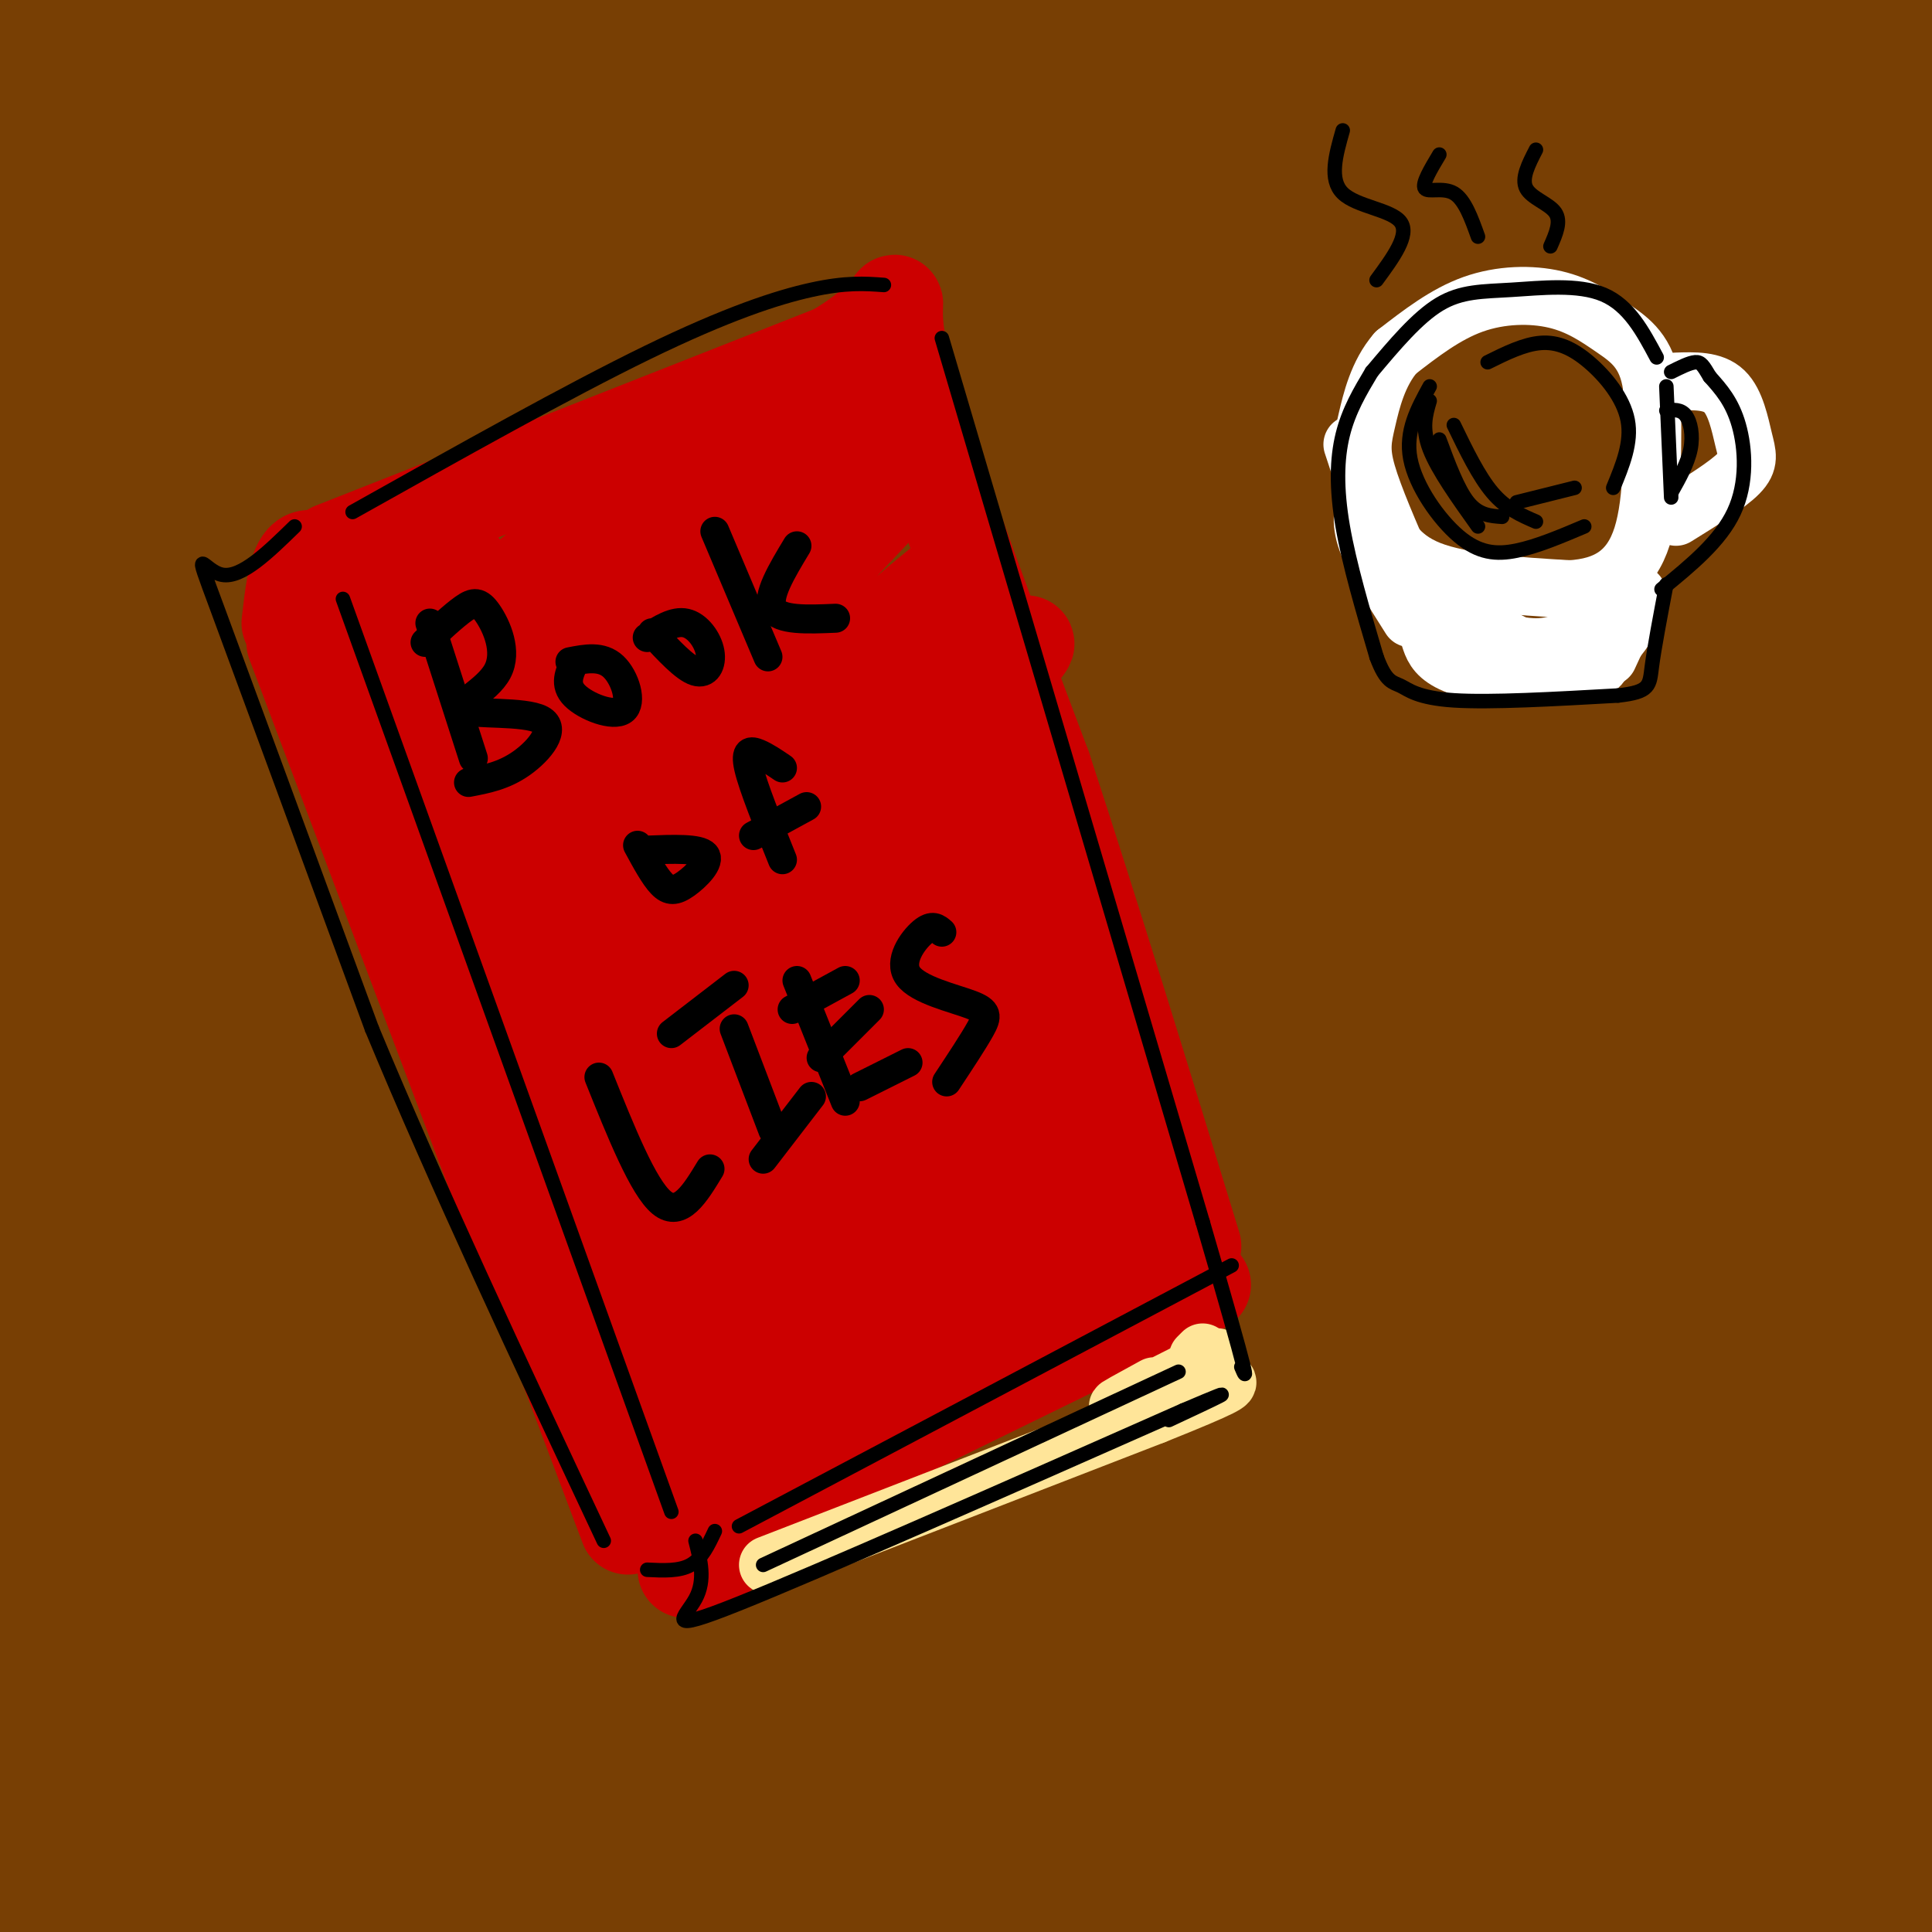 <svg viewBox='0 0 400 400' version='1.1' xmlns='http://www.w3.org/2000/svg' xmlns:xlink='http://www.w3.org/1999/xlink'><rect x="0" y="0" width="400" height="400" fill="#333333" stroke="none"/><g fill='none' stroke='#783f04' stroke-width='28' stroke-linecap='round' stroke-linejoin='round'><path d='M57,24c2.705,-4.990 5.411,-9.980 5,-12c-0.411,-2.020 -3.938,-1.070 -3,-4c0.938,-2.930 6.342,-9.741 -14,1c-20.342,10.741 -66.432,39.033 -82,46c-15.568,6.967 -0.616,-7.393 32,-33c32.616,-25.607 82.897,-62.462 65,-49c-17.897,13.462 -103.972,77.240 -104,77c-0.028,-0.240 85.992,-64.497 113,-85c27.008,-20.503 -4.996,2.749 -37,26'/><path d='M32,-9c-39.080,28.441 -118.281,86.545 -113,88c5.281,1.455 95.042,-53.739 150,-81c54.958,-27.261 75.112,-26.589 82,-25c6.888,1.589 0.510,4.096 -65,48c-65.510,43.904 -190.153,129.203 -217,147c-26.847,17.797 44.103,-31.910 90,-62c45.897,-30.090 66.742,-40.563 119,-64c52.258,-23.437 135.931,-59.839 147,-64c11.069,-4.161 -50.465,23.920 -112,52'/><path d='M113,30c-47.949,23.089 -111.822,54.812 -176,94c-64.178,39.188 -128.662,85.841 -132,85c-3.338,-0.841 54.470,-49.176 90,-78c35.530,-28.824 48.781,-38.138 101,-69c52.219,-30.862 143.406,-83.273 166,-99c22.594,-15.727 -23.404,5.230 -49,17c-25.596,11.770 -30.789,14.355 -61,30c-30.211,15.645 -85.441,44.352 -144,80c-58.559,35.648 -120.446,78.238 -121,77c-0.554,-1.238 60.226,-46.304 94,-70c33.774,-23.696 40.544,-26.023 67,-39c26.456,-12.977 72.600,-36.604 112,-54c39.400,-17.396 72.056,-28.560 94,-34c21.944,-5.440 33.177,-5.157 42,-7c8.823,-1.843 15.235,-5.812 -8,9c-23.235,14.812 -76.118,48.406 -129,82'/><path d='M59,54c-34.533,20.565 -56.366,30.978 -104,65c-47.634,34.022 -121.068,91.654 -146,110c-24.932,18.346 -1.362,-2.595 28,-26c29.362,-23.405 64.517,-49.275 90,-67c25.483,-17.725 41.294,-27.306 76,-45c34.706,-17.694 88.306,-43.503 122,-59c33.694,-15.497 47.483,-20.684 74,-29c26.517,-8.316 65.761,-19.763 87,-26c21.239,-6.237 24.474,-7.266 -10,8c-34.474,15.266 -106.658,46.825 -165,75c-58.342,28.175 -102.841,52.965 -131,68c-28.159,15.035 -39.978,20.314 -82,51c-42.022,30.686 -114.246,86.779 -124,94c-9.754,7.221 42.961,-34.430 94,-69c51.039,-34.570 100.402,-62.060 163,-91c62.598,-28.940 138.430,-59.330 182,-76c43.570,-16.670 54.877,-19.620 73,-24c18.123,-4.380 43.061,-10.190 68,-16'/><path d='M354,-3c-22.134,9.110 -111.470,39.886 -179,67c-67.530,27.114 -113.254,50.565 -149,69c-35.746,18.435 -61.513,31.854 -99,56c-37.487,24.146 -86.692,59.018 -124,89c-37.308,29.982 -62.719,55.075 -69,61c-6.281,5.925 6.567,-7.318 33,-30c26.433,-22.682 66.452,-54.802 119,-88c52.548,-33.198 117.626,-67.472 163,-90c45.374,-22.528 71.046,-33.308 123,-51c51.954,-17.692 130.192,-42.295 173,-54c42.808,-11.705 50.187,-10.511 87,-16c36.813,-5.489 103.061,-17.661 59,-1c-44.061,16.661 -198.429,62.155 -296,95c-97.571,32.845 -138.344,53.041 -179,73c-40.656,19.959 -81.194,39.682 -112,56c-30.806,16.318 -51.879,29.232 -93,57c-41.121,27.768 -102.290,70.392 -106,72c-3.710,1.608 50.040,-37.798 84,-62c33.960,-24.202 48.132,-33.201 89,-54c40.868,-20.799 108.434,-53.400 176,-86'/><path d='M54,160c47.176,-21.081 77.116,-30.783 133,-47c55.884,-16.217 137.711,-38.949 187,-51c49.289,-12.051 66.039,-13.422 99,-17c32.961,-3.578 82.132,-9.365 71,-6c-11.132,3.365 -82.569,15.880 -150,32c-67.431,16.120 -130.858,35.843 -178,51c-47.142,15.157 -77.999,25.747 -134,52c-56.001,26.253 -137.145,68.170 -189,98c-51.855,29.830 -74.420,47.572 -98,70c-23.580,22.428 -48.175,49.540 -90,76c-41.825,26.460 -100.880,52.268 14,-13c114.880,-65.268 403.694,-221.611 533,-287c129.306,-65.389 99.104,-39.825 133,-37c33.896,2.825 131.891,-17.090 186,-27c54.109,-9.910 64.332,-9.814 21,1c-43.332,10.814 -140.219,32.348 -224,56c-83.781,23.652 -154.457,49.422 -207,69c-52.543,19.578 -86.954,32.963 -141,62c-54.046,29.037 -127.727,73.725 -176,107c-48.273,33.275 -71.136,55.138 -94,77'/><path d='M-250,426c-19.315,15.840 -20.603,16.941 -17,14c3.603,-2.941 12.096,-9.924 36,-27c23.904,-17.076 63.217,-44.246 124,-78c60.783,-33.754 143.036,-74.093 191,-96c47.964,-21.907 61.641,-25.381 73,-30c11.359,-4.619 20.401,-10.382 75,-28c54.599,-17.618 154.755,-47.089 213,-62c58.245,-14.911 74.578,-15.261 112,-19c37.422,-3.739 95.932,-10.867 65,-4c-30.932,6.867 -151.304,27.729 -244,49c-92.696,21.271 -157.714,42.951 -231,75c-73.286,32.049 -154.841,74.466 -208,105c-53.159,30.534 -77.924,49.185 -105,75c-27.076,25.815 -56.463,58.793 -85,85c-28.537,26.207 -56.225,45.641 -10,15c46.225,-30.641 166.362,-111.359 232,-154c65.638,-42.641 76.776,-47.205 130,-71c53.224,-23.795 148.534,-66.819 207,-91c58.466,-24.181 80.087,-29.517 117,-38c36.913,-8.483 89.118,-20.113 86,-18c-3.118,2.113 -61.557,17.968 -151,52c-89.443,34.032 -209.888,86.239 -282,121c-72.112,34.761 -95.889,52.074 -131,79c-35.111,26.926 -81.555,63.463 -128,100'/><path d='M-181,480c-33.581,27.720 -53.535,47.020 -25,26c28.535,-21.020 105.558,-82.358 158,-121c52.442,-38.642 80.304,-54.586 120,-77c39.696,-22.414 91.227,-51.299 142,-76c50.773,-24.701 100.787,-45.219 148,-61c47.213,-15.781 91.626,-26.825 128,-32c36.374,-5.175 64.708,-4.481 72,-2c7.292,2.481 -6.458,6.751 -53,22c-46.542,15.249 -125.877,41.479 -203,71c-77.123,29.521 -152.034,62.335 -235,112c-82.966,49.665 -173.988,116.182 -199,137c-25.012,20.818 15.984,-4.064 44,-22c28.016,-17.936 43.050,-28.926 90,-56c46.950,-27.074 125.814,-70.231 187,-100c61.186,-29.769 104.692,-46.150 143,-59c38.308,-12.850 71.419,-22.168 131,-38c59.581,-15.832 145.634,-38.179 93,-14c-52.634,24.179 -243.953,94.883 -337,131c-93.047,36.117 -87.820,37.647 -137,72c-49.180,34.353 -152.766,101.529 -171,113c-18.234,11.471 48.883,-32.765 116,-77'/><path d='M31,429c35.300,-22.338 65.548,-39.683 101,-59c35.452,-19.317 76.106,-40.607 118,-60c41.894,-19.393 85.026,-36.890 120,-50c34.974,-13.110 61.789,-21.835 102,-34c40.211,-12.165 93.818,-27.771 68,-17c-25.818,10.771 -131.060,47.920 -180,66c-48.940,18.080 -41.579,17.093 -65,29c-23.421,11.907 -77.623,36.710 -133,69c-55.377,32.290 -111.927,72.069 -149,99c-37.073,26.931 -54.668,41.013 -46,36c8.668,-5.013 43.599,-29.123 90,-58c46.401,-28.877 104.274,-62.521 151,-88c46.726,-25.479 82.306,-42.794 118,-59c35.694,-16.206 71.500,-31.304 103,-42c31.500,-10.696 58.692,-16.990 77,-22c18.308,-5.010 27.733,-8.735 -16,12c-43.733,20.735 -140.622,65.930 -245,132c-104.378,66.070 -216.245,153.017 -218,157c-1.755,3.983 106.602,-74.996 168,-117c61.398,-42.004 75.839,-47.032 104,-60c28.161,-12.968 70.043,-33.876 104,-49c33.957,-15.124 59.988,-24.464 78,-29c18.012,-4.536 28.006,-4.268 38,-4'/><path d='M519,281c-39.414,26.769 -156.948,95.692 -234,146c-77.052,50.308 -113.622,82.002 -120,87c-6.378,4.998 17.437,-16.700 49,-41c31.563,-24.300 70.873,-51.201 99,-70c28.127,-18.799 45.071,-29.495 72,-43c26.929,-13.505 63.844,-29.819 80,-35c16.156,-5.181 11.553,0.769 15,0c3.447,-0.769 14.943,-8.258 -36,31c-50.943,39.258 -164.325,125.264 -193,143c-28.675,17.736 27.359,-32.799 63,-62c35.641,-29.201 50.891,-37.069 54,-40c3.109,-2.931 -5.921,-0.926 29,-19c34.921,-18.074 113.793,-56.226 80,-31c-33.793,25.226 -180.252,113.830 -242,150c-61.748,36.170 -38.785,19.906 -30,13c8.785,-6.906 3.393,-4.453 -2,-2'/><path d='M203,508c1.709,-3.551 6.982,-11.428 10,-18c3.018,-6.572 3.780,-11.837 29,-35c25.220,-23.163 74.897,-64.223 100,-85c25.103,-20.777 25.634,-21.270 57,-36c31.366,-14.730 93.569,-43.697 67,-31c-26.569,12.697 -141.911,67.058 -229,117c-87.089,49.942 -145.927,95.466 -173,116c-27.073,20.534 -22.382,16.076 -11,4c11.382,-12.076 29.454,-31.772 46,-48c16.546,-16.228 31.568,-28.987 63,-51c31.432,-22.013 79.276,-53.278 119,-78c39.724,-24.722 71.327,-42.901 117,-65c45.673,-22.099 105.416,-48.118 92,-44c-13.416,4.118 -99.992,38.371 -149,59c-49.008,20.629 -60.447,27.633 -92,44c-31.553,16.367 -83.220,42.098 -138,77c-54.780,34.902 -112.671,78.973 -134,92c-21.329,13.027 -6.094,-4.992 9,-21c15.094,-16.008 30.047,-30.004 45,-44'/><path d='M31,461c27.734,-23.025 74.569,-58.589 108,-83c33.431,-24.411 53.459,-37.669 87,-57c33.541,-19.331 80.595,-44.737 126,-66c45.405,-21.263 89.159,-38.385 87,-39c-2.159,-0.615 -50.233,15.278 -85,27c-34.767,11.722 -56.229,19.273 -97,37c-40.771,17.727 -100.851,45.630 -149,70c-48.149,24.370 -84.367,45.208 -141,87c-56.633,41.792 -133.681,104.537 -145,110c-11.319,5.463 43.091,-46.355 80,-79c36.909,-32.645 56.318,-46.118 78,-62c21.682,-15.882 45.638,-34.173 92,-62c46.362,-27.827 115.129,-65.190 149,-84c33.871,-18.810 32.847,-19.068 96,-44c63.153,-24.932 190.483,-74.537 164,-64c-26.483,10.537 -206.779,81.216 -278,109c-71.221,27.784 -33.367,12.673 -54,26c-20.633,13.327 -99.752,55.094 -156,91c-56.248,35.906 -89.624,65.953 -123,96'/><path d='M-130,474c-40.941,36.760 -81.792,80.659 -69,72c12.792,-8.659 79.227,-69.878 128,-112c48.773,-42.122 79.883,-65.148 133,-98c53.117,-32.852 128.243,-75.530 159,-94c30.757,-18.470 17.147,-12.731 54,-28c36.853,-15.269 124.169,-51.547 181,-73c56.831,-21.453 83.176,-28.082 52,-16c-31.176,12.082 -119.875,42.875 -171,61c-51.125,18.125 -64.677,23.583 -113,47c-48.323,23.417 -131.419,64.793 -184,93c-52.581,28.207 -74.649,43.246 -112,72c-37.351,28.754 -89.985,71.222 -121,98c-31.015,26.778 -40.409,37.864 -47,44c-6.591,6.136 -10.378,7.320 3,-7c13.378,-14.320 43.920,-44.146 66,-65c22.080,-20.854 35.697,-32.737 72,-60c36.303,-27.263 95.291,-69.905 137,-98c41.709,-28.095 66.138,-41.644 104,-63c37.862,-21.356 89.155,-50.519 151,-78c61.845,-27.481 134.241,-53.280 154,-61c19.759,-7.720 -13.121,2.640 -46,13'/><path d='M401,121c-30.396,10.132 -83.386,28.961 -126,47c-42.614,18.039 -74.851,35.288 -103,48c-28.149,12.712 -52.212,20.885 -108,57c-55.788,36.115 -143.303,100.170 -187,135c-43.697,34.830 -43.575,40.433 -59,59c-15.425,18.567 -46.396,50.096 -32,39c14.396,-11.096 74.158,-64.818 108,-95c33.842,-30.182 41.762,-36.823 79,-63c37.238,-26.177 103.793,-71.888 148,-101c44.207,-29.112 66.067,-41.623 106,-62c39.933,-20.377 97.938,-48.620 143,-69c45.062,-20.380 77.182,-32.898 91,-39c13.818,-6.102 9.333,-5.786 -14,1c-23.333,6.786 -65.513,20.044 -96,30c-30.487,9.956 -49.281,16.610 -96,38c-46.719,21.390 -121.364,57.517 -167,80c-45.636,22.483 -62.265,31.320 -109,66c-46.735,34.680 -123.577,95.201 -169,135c-45.423,39.799 -59.428,58.877 -59,59c0.428,0.123 15.290,-18.709 42,-45c26.710,-26.291 65.268,-60.040 94,-85c28.732,-24.960 47.638,-41.131 87,-68c39.362,-26.869 99.181,-64.434 159,-102'/><path d='M133,186c52.049,-30.551 102.670,-55.929 170,-80c67.330,-24.071 151.367,-46.834 156,-48c4.633,-1.166 -70.139,19.266 -115,32c-44.861,12.734 -59.811,17.769 -105,36c-45.189,18.231 -120.618,49.658 -174,75c-53.382,25.342 -84.717,44.600 -111,59c-26.283,14.400 -47.515,23.941 -95,61c-47.485,37.059 -121.222,101.634 -132,110c-10.778,8.366 41.403,-39.478 88,-78c46.597,-38.522 87.610,-67.721 119,-90c31.390,-22.279 53.157,-37.636 97,-62c43.843,-24.364 109.761,-57.734 163,-82c53.239,-24.266 93.799,-39.426 150,-56c56.201,-16.574 128.042,-34.560 121,-32c-7.042,2.560 -92.967,25.667 -157,45c-64.033,19.333 -106.174,34.893 -159,58c-52.826,23.107 -116.338,53.759 -157,75c-40.662,21.241 -58.475,33.069 -86,54c-27.525,20.931 -64.763,50.966 -102,81'/><path d='M-196,344c-1.891,-0.368 44.382,-41.788 90,-77c45.618,-35.212 90.581,-64.214 124,-85c33.419,-20.786 55.295,-33.354 97,-53c41.705,-19.646 103.238,-46.370 148,-62c44.762,-15.630 72.754,-20.167 110,-29c37.246,-8.833 83.745,-21.961 20,2c-63.745,23.961 -237.735,85.012 -320,115c-82.265,29.988 -72.804,28.911 -106,47c-33.196,18.089 -109.050,55.342 -145,72c-35.950,16.658 -31.998,12.720 -32,11c-0.002,-1.720 -3.959,-1.223 10,-14c13.959,-12.777 45.833,-38.827 70,-57c24.167,-18.173 40.625,-28.469 77,-49c36.375,-20.531 92.666,-51.297 149,-77c56.334,-25.703 112.710,-46.342 161,-62c48.290,-15.658 88.495,-26.334 133,-36c44.505,-9.666 93.311,-18.323 69,-8c-24.311,10.323 -121.737,39.625 -178,58c-56.263,18.375 -71.361,25.821 -95,37c-23.639,11.179 -55.820,26.089 -88,41'/><path d='M98,118c-37.584,19.005 -87.546,46.018 -97,47c-9.454,0.982 21.598,-24.067 64,-51c42.402,-26.933 96.155,-55.750 134,-74c37.845,-18.250 59.783,-25.933 110,-41c50.217,-15.067 128.712,-37.518 99,-21c-29.712,16.518 -167.632,72.005 -232,99c-64.368,26.995 -55.184,25.497 -46,24'/><path d='M72,386c-25.391,24.198 -50.781,48.396 -38,37c12.781,-11.396 63.735,-58.384 69,-66c5.265,-7.616 -35.159,24.142 -58,44c-22.841,19.858 -28.097,27.817 -25,25c3.097,-2.817 14.549,-16.408 26,-30'/></g>
<g fill='none' stroke='#cc0000' stroke-width='20' stroke-linecap='round' stroke-linejoin='round'><path d='M61,133c0.000,0.000 69.000,183.000 69,183'/><path d='M60,129c1.250,-11.083 2.500,-22.167 12,-3c9.500,19.167 27.250,68.583 45,118'/><path d='M117,244c11.167,28.833 16.583,41.917 22,55'/><path d='M137,306c0.000,0.000 7.000,15.000 7,15'/><path d='M142,325c0.000,0.000 5.000,-1.000 5,-1'/><path d='M157,311c0.000,0.000 92.000,-45.000 92,-45'/><path d='M69,114c0.000,0.000 104.000,-41.000 104,-41'/><path d='M173,73c17.733,-10.467 10.067,-16.133 13,-1c2.933,15.133 16.467,51.067 30,87'/><path d='M216,159c10.167,31.000 20.583,65.000 31,99'/><path d='M98,129c24.292,-19.710 48.585,-39.420 39,-30c-9.585,9.420 -53.047,47.970 -47,45c6.047,-2.970 61.604,-47.461 70,-54c8.396,-6.539 -30.369,24.872 -51,43c-20.631,18.128 -23.128,22.972 -23,25c0.128,2.028 2.881,1.238 7,-1c4.119,-2.238 9.606,-5.925 18,-13c8.394,-7.075 19.697,-17.537 31,-28'/><path d='M142,116c18.812,-18.043 50.342,-49.151 41,-38c-9.342,11.151 -59.558,64.559 -79,87c-19.442,22.441 -8.112,13.913 -3,12c5.112,-1.913 4.006,2.788 23,-15c18.994,-17.788 58.086,-58.064 62,-62c3.914,-3.936 -27.352,28.467 -46,50c-18.648,21.533 -24.679,32.194 -32,43c-7.321,10.806 -15.933,21.755 6,2c21.933,-19.755 74.409,-70.216 84,-76c9.591,-5.784 -23.705,33.108 -57,72'/><path d='M141,191c-10.656,14.085 -8.795,13.297 -8,14c0.795,0.703 0.525,2.896 1,5c0.475,2.104 1.694,4.120 20,-14c18.306,-18.120 53.699,-56.376 58,-62c4.301,-5.624 -22.489,21.384 -44,47c-21.511,25.616 -37.742,49.839 -43,59c-5.258,9.161 0.456,3.262 -4,10c-4.456,6.738 -19.081,26.115 4,1c23.081,-25.115 83.868,-94.723 84,-89c0.132,5.723 -60.391,86.778 -71,104c-10.609,17.222 28.695,-29.389 68,-76'/><path d='M206,190c13.063,-14.937 11.719,-14.280 3,-2c-8.719,12.280 -24.813,36.182 -42,63c-17.187,26.818 -35.467,56.552 -23,42c12.467,-14.552 55.680,-73.391 55,-71c-0.680,2.391 -45.255,66.012 -55,81c-9.745,14.988 15.338,-18.657 35,-42c19.662,-23.343 33.903,-36.384 31,-29c-2.903,7.384 -22.952,35.192 -43,63'/><path d='M167,295c7.334,-9.415 47.168,-64.453 45,-61c-2.168,3.453 -46.338,65.398 -48,70c-1.662,4.602 39.183,-48.138 46,-54c6.817,-5.862 -20.396,35.152 -23,42c-2.604,6.848 19.399,-20.472 29,-35c9.601,-14.528 6.801,-16.264 4,-18'/><path d='M220,239c-1.773,-7.676 -8.205,-17.866 -11,-30c-2.795,-12.134 -1.953,-26.211 -1,-15c0.953,11.211 2.016,47.709 3,61c0.984,13.291 1.888,3.373 3,0c1.112,-3.373 2.432,-0.203 4,-13c1.568,-12.797 3.384,-41.561 4,-37c0.616,4.561 0.033,42.446 1,55c0.967,12.554 3.483,-0.223 6,-13'/><path d='M229,247c1.536,-5.714 2.375,-13.500 3,-12c0.625,1.500 1.036,12.286 0,17c-1.036,4.714 -3.518,3.357 -6,2'/><path d='M95,117c-2.598,2.352 -5.196,4.705 -7,4c-1.804,-0.705 -2.813,-4.467 0,6c2.813,10.467 9.450,35.164 13,48c3.550,12.836 4.014,13.810 10,23c5.986,9.190 17.493,26.595 29,44'/><path d='M113,179c0.000,0.000 19.000,67.000 19,67'/></g>
<g fill='none' stroke='#ffe599' stroke-width='12' stroke-linecap='round' stroke-linejoin='round'><path d='M159,324c0.000,0.000 80.000,-31.000 80,-31'/><path d='M239,293c15.833,-6.333 15.417,-6.667 15,-7'/><path d='M248,281c0.000,0.000 1.000,-1.000 1,-1'/><path d='M239,287c-4.583,2.500 -9.167,5.000 -7,4c2.167,-1.000 11.083,-5.500 20,-10'/></g>
<g fill='none' stroke='#ffffff' stroke-width='12' stroke-linecap='round' stroke-linejoin='round'><path d='M280,92c1.533,4.667 3.067,9.333 5,14c1.933,4.667 4.267,9.333 11,12c6.733,2.667 17.867,3.333 29,4'/><path d='M325,122c7.756,-0.444 12.644,-3.556 15,-11c2.356,-7.444 2.178,-19.222 2,-31'/><path d='M342,80c-0.995,-7.166 -4.483,-9.581 -8,-12c-3.517,-2.419 -7.062,-4.844 -12,-6c-4.938,-1.156 -11.268,-1.045 -17,1c-5.732,2.045 -10.866,6.022 -16,10'/><path d='M289,73c-3.738,4.298 -5.083,10.042 -6,14c-0.917,3.958 -1.405,6.131 0,11c1.405,4.869 4.702,12.435 8,20'/><path d='M283,103c-0.750,2.417 -1.500,4.833 0,9c1.500,4.167 5.250,10.083 9,16'/><path d='M287,118c2.833,5.167 5.667,10.333 10,13c4.333,2.667 10.167,2.833 16,3'/><path d='M296,132c0.556,1.733 1.111,3.467 4,5c2.889,1.533 8.111,2.867 13,2c4.889,-0.867 9.444,-3.933 14,-7'/><path d='M300,129c6.417,2.500 12.833,5.000 18,5c5.167,0.000 9.083,-2.500 13,-5'/><path d='M309,131c7.500,3.917 15.000,7.833 19,8c4.000,0.167 4.500,-3.417 5,-7'/><path d='M322,138c3.583,-0.500 7.167,-1.000 10,-3c2.833,-2.000 4.917,-5.500 7,-9'/><path d='M333,136c0.000,0.000 6.000,-13.000 6,-13'/><path d='M347,79c3.821,-0.131 7.643,-0.262 10,2c2.357,2.262 3.250,6.917 4,10c0.750,3.083 1.357,4.595 -1,7c-2.357,2.405 -7.679,5.702 -13,9'/></g>
<g fill='none' stroke='#000000' stroke-width='6' stroke-linecap='round' stroke-linejoin='round'><path d='M89,129c0.000,0.000 9.000,28.000 9,28'/><path d='M88,133c2.968,-2.773 5.937,-5.546 8,-7c2.063,-1.454 3.221,-1.589 5,1c1.779,2.589 4.178,7.901 2,12c-2.178,4.099 -8.934,6.985 -7,8c1.934,1.015 12.559,0.158 16,2c3.441,1.842 -0.303,6.383 -4,9c-3.697,2.617 -7.349,3.308 -11,4'/><path d='M119,137c-1.137,2.357 -2.274,4.714 0,7c2.274,2.286 7.958,4.500 10,3c2.042,-1.500 0.440,-6.714 -2,-9c-2.440,-2.286 -5.720,-1.643 -9,-1'/><path d='M135,131c3.363,3.637 6.726,7.274 9,8c2.274,0.726 3.458,-1.458 3,-4c-0.458,-2.542 -2.560,-5.440 -5,-6c-2.440,-0.560 -5.220,1.220 -8,3'/><path d='M148,110c0.000,0.000 11.000,26.000 11,26'/><path d='M165,113c-3.167,5.250 -6.333,10.500 -5,13c1.333,2.500 7.167,2.250 13,2'/><path d='M132,175c1.738,3.208 3.476,6.417 5,8c1.524,1.583 2.833,1.542 5,0c2.167,-1.542 5.190,-4.583 4,-6c-1.190,-1.417 -6.595,-1.208 -12,-1'/><path d='M162,159c-1.733,-1.178 -3.467,-2.356 -5,-3c-1.533,-0.644 -2.867,-0.756 -2,3c0.867,3.756 3.933,11.378 7,19'/><path d='M156,173c0.000,0.000 11.000,-6.000 11,-6'/><path d='M124,223c4.583,11.417 9.167,22.833 13,26c3.833,3.167 6.917,-1.917 10,-7'/><path d='M139,214c0.000,0.000 13.000,-10.000 13,-10'/><path d='M152,213c0.000,0.000 8.000,21.000 8,21'/><path d='M158,240c0.000,0.000 10.000,-13.000 10,-13'/><path d='M165,203c0.000,0.000 10.000,25.000 10,25'/><path d='M164,209c0.000,0.000 11.000,-6.000 11,-6'/><path d='M170,219c0.000,0.000 10.000,-10.000 10,-10'/><path d='M178,225c0.000,0.000 10.000,-5.000 10,-5'/><path d='M195,193c-0.984,-0.860 -1.968,-1.719 -4,0c-2.032,1.719 -5.112,6.018 -3,9c2.112,2.982 9.415,4.649 13,6c3.585,1.351 3.453,2.386 2,5c-1.453,2.614 -4.226,6.807 -7,11'/></g>
<g fill='none' stroke='#000000' stroke-width='3' stroke-linecap='round' stroke-linejoin='round'><path d='M61,109c-5.511,5.378 -11.022,10.756 -15,10c-3.978,-0.756 -6.422,-7.644 -1,7c5.422,14.644 18.711,50.822 32,87'/><path d='M77,213c13.333,32.167 30.667,69.083 48,106'/><path d='M71,124c0.000,0.000 68.000,189.000 68,189'/><path d='M134,325c3.333,0.167 6.667,0.333 9,-1c2.333,-1.333 3.667,-4.167 5,-7'/><path d='M144,319c1.044,4.067 2.089,8.133 0,12c-2.089,3.867 -7.311,7.533 9,1c16.311,-6.533 54.156,-23.267 92,-40'/><path d='M245,292c14.833,-6.333 5.917,-2.167 -3,2'/><path d='M158,324c0.000,0.000 86.000,-40.000 86,-40'/><path d='M153,316c0.000,0.000 102.000,-54.000 102,-54'/><path d='M73,106c22.311,-12.511 44.622,-25.022 61,-33c16.378,-7.978 26.822,-11.422 34,-13c7.178,-1.578 11.089,-1.289 15,-1'/><path d='M195,70c0.000,0.000 54.000,183.000 54,183'/><path d='M249,253c10.333,35.500 9.167,32.750 8,30'/><path d='M284,77c-2.378,3.978 -4.756,7.956 -6,13c-1.244,5.044 -1.356,11.156 0,19c1.356,7.844 4.178,17.422 7,27'/><path d='M285,136c1.964,5.345 3.375,5.208 5,6c1.625,0.792 3.464,2.512 11,3c7.536,0.488 20.768,-0.256 34,-1'/><path d='M335,144c6.711,-0.733 6.489,-2.067 7,-6c0.511,-3.933 1.756,-10.467 3,-17'/><path d='M344,122c6.089,-4.978 12.178,-9.956 15,-16c2.822,-6.044 2.378,-13.156 1,-18c-1.378,-4.844 -3.689,-7.422 -6,-10'/><path d='M354,78c-1.378,-2.311 -1.822,-3.089 -3,-3c-1.178,0.089 -3.089,1.044 -5,2'/><path d='M345,85c1.489,-0.156 2.978,-0.311 4,1c1.022,1.311 1.578,4.089 1,7c-0.578,2.911 -2.289,5.956 -4,9'/><path d='M345,80c0.000,0.000 1.000,23.000 1,23'/><path d='M284,77c4.720,-5.625 9.440,-11.250 14,-14c4.560,-2.750 8.958,-2.625 15,-3c6.042,-0.375 13.726,-1.250 19,1c5.274,2.250 8.137,7.625 11,13'/><path d='M296,80c-2.548,4.649 -5.095,9.298 -4,15c1.095,5.702 5.833,12.458 10,16c4.167,3.542 7.762,3.869 12,3c4.238,-0.869 9.119,-2.935 14,-5'/><path d='M308,75c3.774,-1.869 7.548,-3.738 11,-4c3.452,-0.262 6.583,1.083 10,4c3.417,2.917 7.119,7.405 8,12c0.881,4.595 -1.060,9.298 -3,14'/><path d='M296,83c-0.833,2.833 -1.667,5.667 0,10c1.667,4.333 5.833,10.167 10,16'/><path d='M298,91c1.917,5.167 3.833,10.333 6,13c2.167,2.667 4.583,2.833 7,3'/><path d='M301,88c2.583,5.333 5.167,10.667 8,14c2.833,3.333 5.917,4.667 9,6'/><path d='M314,104c0.000,0.000 12.000,-3.000 12,-3'/><path d='M278,27c-1.444,5.089 -2.889,10.178 0,13c2.889,2.822 10.111,3.378 12,6c1.889,2.622 -1.556,7.311 -5,12'/><path d='M298,32c-1.822,3.044 -3.644,6.089 -3,7c0.644,0.911 3.756,-0.311 6,1c2.244,1.311 3.622,5.156 5,9'/><path d='M318,31c-1.533,2.978 -3.067,5.956 -2,8c1.067,2.044 4.733,3.156 6,5c1.267,1.844 0.133,4.422 -1,7'/></g>
</svg>